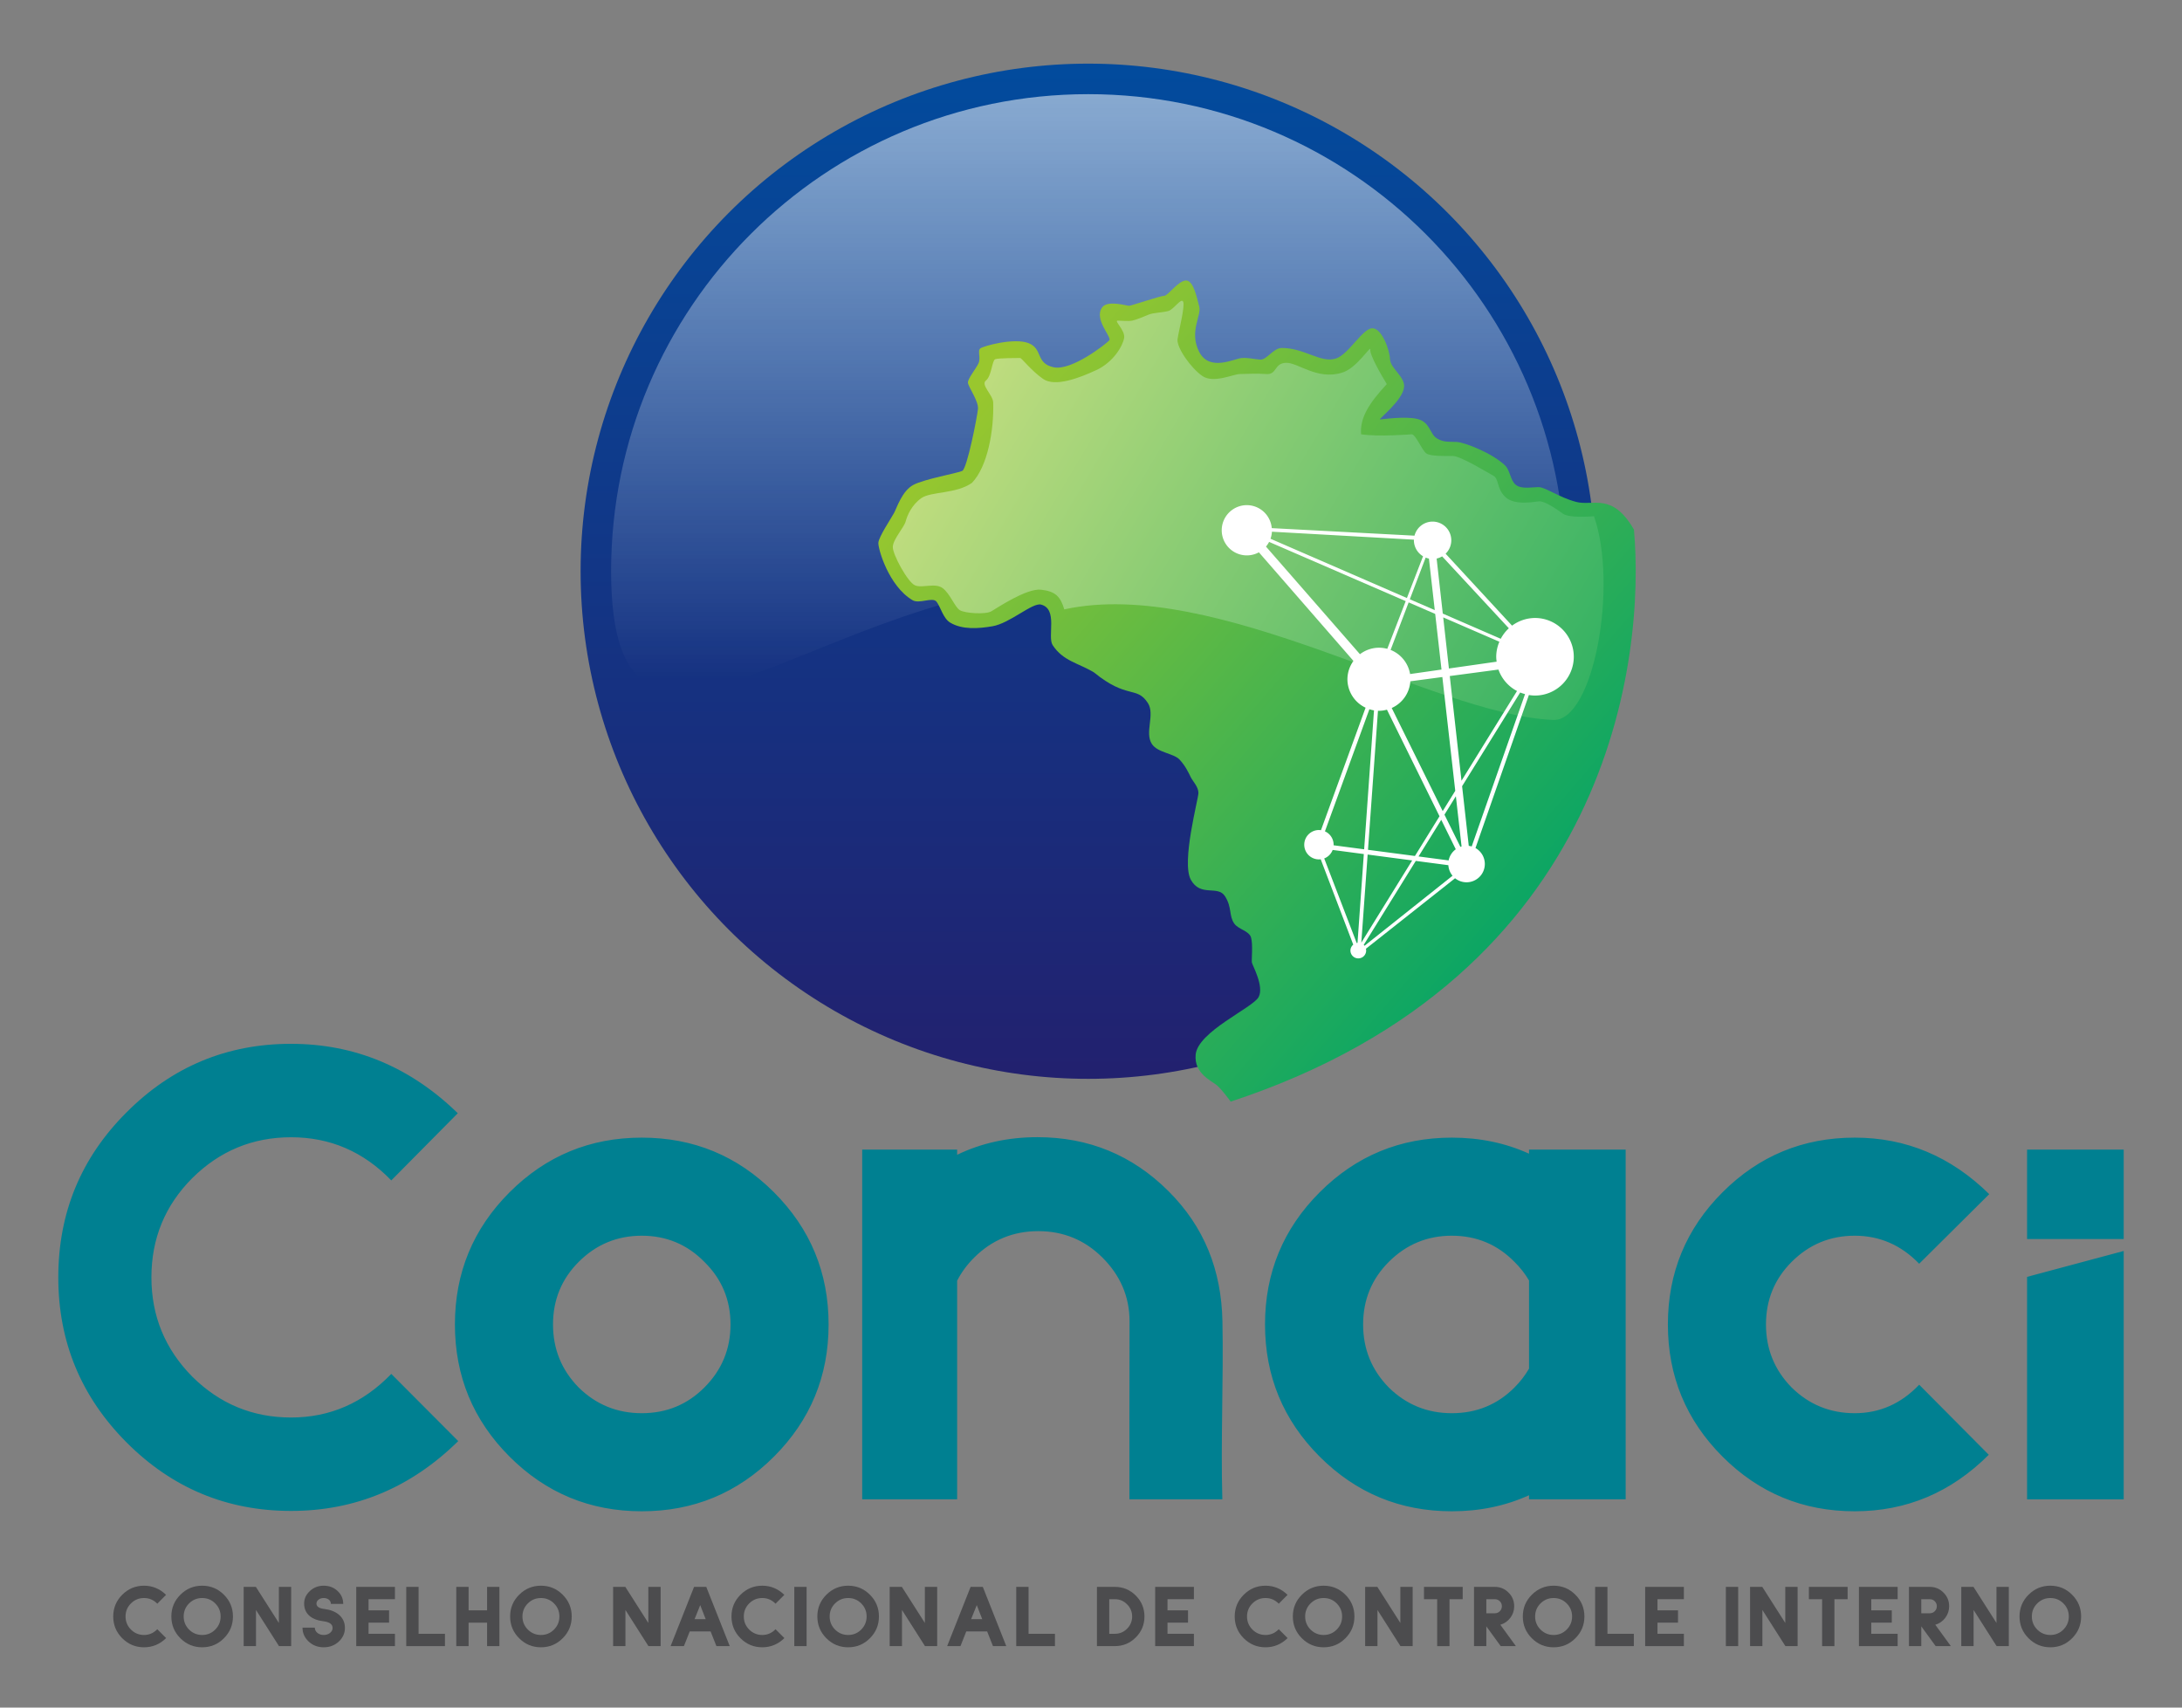 <?xml version="1.0" encoding="UTF-8" standalone="no"?>
<!-- Created with Inkscape (http://www.inkscape.org/) -->

<svg
   width="230mm"
   height="180mm"
   viewBox="0 0 230 180"
   version="1.1"
   id="svg36270"
   xml:space="preserve"
   inkscape:version="1.2 (dc2aedaf03, 2022-05-15)"
   sodipodi:docname="logo_conaci.svg"
   xmlns:inkscape="http://www.inkscape.org/namespaces/inkscape"
   xmlns:sodipodi="http://sodipodi.sourceforge.net/DTD/sodipodi-0.dtd"
   xmlns:xlink="http://www.w3.org/1999/xlink"
   xmlns="http://www.w3.org/2000/svg"
   xmlns:svg="http://www.w3.org/2000/svg"><rect x="0" y="0" width="230" height="180" fill="#808080" stroke="none"/><sodipodi:namedview
     id="namedview36272"
     pagecolor="#ffffff"
     bordercolor="#666666"
     borderopacity="1.0"
     inkscape:showpageshadow="2"
     inkscape:pageopacity="0.0"
     inkscape:pagecheckerboard="0"
     inkscape:deskcolor="#d1d1d1"
     inkscape:document-units="mm"
     showgrid="false"
     inkscape:zoom="0.5"
     inkscape:cx="147"
     inkscape:cy="678"
     inkscape:window-width="1920"
     inkscape:window-height="1017"
     inkscape:window-x="1912"
     inkscape:window-y="-8"
     inkscape:window-maximized="1"
     inkscape:current-layer="layer1" /><defs
     id="defs36267"><linearGradient
       inkscape:collect="always"
       id="linearGradient9429"><stop
         style="stop-color:#bedc7e;stop-opacity:1;"
         offset="0"
         id="stop9425" /><stop
         style="stop-color:#35b263;stop-opacity:1;"
         offset="1"
         id="stop9427" /></linearGradient><linearGradient
       inkscape:collect="always"
       id="linearGradient6868"><stop
         style="stop-color:#09a565;stop-opacity:1;"
         offset="0"
         id="stop6864" /><stop
         style="stop-color:#99c72e;stop-opacity:1;"
         offset="1"
         id="stop6866" /></linearGradient><linearGradient
       inkscape:collect="always"
       id="linearGradient5707"><stop
         style="stop-color:#22216f;stop-opacity:1;"
         offset="0"
         id="stop5703" /><stop
         style="stop-color:#024b9d;stop-opacity:1;"
         offset="1"
         id="stop5705" /></linearGradient><linearGradient
       inkscape:collect="always"
       id="linearGradient5635"><stop
         style="stop-color:#ffffff;stop-opacity:0.533;"
         offset="0"
         id="stop5631" /><stop
         style="stop-color:#ffffff;stop-opacity:0;"
         offset="1"
         id="stop5633" /></linearGradient><rect
       x="-961"
       y="811"
       width="935"
       height="125"
       id="rect2911" /><rect
       x="-998.364"
       y="821.73"
       width="1057.242"
       height="449.264"
       id="rect39598" /><rect
       x="-998.364"
       y="821.73"
       width="1057.242"
       height="449.264"
       id="rect979" /><linearGradient
       inkscape:collect="always"
       xlink:href="#linearGradient5635"
       id="linearGradient5637"
       x1="-132.306"
       y1="-215.779"
       x2="-132.306"
       y2="-153.602"
       gradientUnits="userSpaceOnUse" /><linearGradient
       inkscape:collect="always"
       xlink:href="#linearGradient5707"
       id="linearGradient5709"
       x1="-132.816"
       y1="-112.018"
       x2="-132.816"
       y2="-218.116"
       gradientUnits="userSpaceOnUse" /><linearGradient
       inkscape:collect="always"
       xlink:href="#linearGradient6868"
       id="linearGradient6870"
       x1="-80.059"
       y1="-133.784"
       x2="-141.516"
       y2="-186.436"
       gradientUnits="userSpaceOnUse" /><linearGradient
       inkscape:collect="always"
       xlink:href="#linearGradient9429"
       id="linearGradient9431"
       x1="-141.24"
       y1="-187.223"
       x2="-80.074"
       y2="-150.976"
       gradientUnits="userSpaceOnUse" /></defs><g
     inkscape:label="Layer 1"
     inkscape:groupmode="layer"
     id="layer1"><g
       id="g11470"
       transform="translate(246.465,225.15)"><circle
         style="opacity:1;fill:url(#linearGradient5709);fill-opacity:1;stroke-width:2.701;stroke-linecap:square;stroke-miterlimit:6.5"
         id="path36455"
         cx="-131.758"
         cy="-164.934"
         r="53.507" /><path
         id="circle38551"
         style="opacity:1;mix-blend-mode:normal;fill:url(#linearGradient5637);fill-opacity:1;stroke-width:2.538;stroke-linecap:square;stroke-miterlimit:6.5"
         d="m -81.468,-164.934 c 2e-6,27.774 -22.516,1.078 -50.29,1.078 -27.775,0 -50.29,26.697 -50.29,-1.078 0,-27.775 22.516,-50.29 50.29,-50.29 27.775,0 50.29,22.516 50.29,50.29 z"
         sodipodi:nodetypes="sssss" /><path
         id="path981"
         style="font-weight:bold;font-size:293.333px;line-height:1.25;font-family:'Quicksans Accurate ICG Fill';-inkscape-font-specification:'Quicksans Accurate ICG Fill Bold';letter-spacing:0px;word-spacing:0px;white-space:pre;opacity:1;fill:#008091;fill-opacity:1;stroke-width:0.255"
         d="m -215.784,-115.119 c -6.761,0 -12.541,2.407 -17.34,7.222 -4.798,4.783 -7.197,10.583 -7.197,17.398 0,6.784 2.399,12.583 7.197,17.398 4.798,4.814 10.578,7.221 17.34,7.221 6.761,0 12.634,-2.454 17.62,-7.362 l -7.057,-7.081 c -2.96,3.064 -6.481,4.596 -10.562,4.596 -4.05,0 -7.525,-1.438 -10.423,-4.314 -2.866,-2.907 -4.299,-6.393 -4.299,-10.457 0,-4.095 1.433,-7.581 4.299,-10.457 2.898,-2.876 6.372,-4.314 10.423,-4.314 4.113,0 7.633,1.516 10.562,4.549 l 7.01,-7.081 c -5.016,-4.877 -10.874,-7.316 -17.573,-7.316 z m 78.676,9.841 c -3.083,7e-5 -5.905,0.619 -8.467,1.855 v -0.547 h -10.008 v 36.865 h 10.008 v -23.043 c 0.449,-0.879 1.048,-1.696 1.804,-2.447 1.861,-1.852 4.111,-2.778 6.751,-2.778 2.64,0 4.891,0.926 6.752,2.778 1.861,1.852 2.865,4.091 2.865,6.719 -0.022,6.467 -0.011,13.195 -0.011,18.771 h 9.793 c -0.176,-6.165 0.13,-12.752 0.01,-18.771 -0.107,-5.367 -1.901,-9.944 -5.702,-13.727 -3.801,-3.783 -8.4,-5.675 -13.793,-5.675 z m -41.711,0.048 c -5.449,0 -10.093,1.92 -13.934,5.76 -3.84,3.84 -5.76,8.484 -5.76,13.933 0,5.449 1.92,10.093 5.76,13.934 3.84,3.84 8.485,5.76 13.934,5.76 5.449,0 10.093,-1.92 13.934,-5.76 3.84,-3.84 5.76,-8.485 5.76,-13.934 0,-5.449 -1.92,-10.093 -5.76,-13.933 -3.84,-3.84 -8.485,-5.76 -13.934,-5.76 z m 85.391,0 c -5.449,0 -10.093,1.92 -13.933,5.76 -3.84,3.84 -5.761,8.484 -5.761,13.933 0,5.449 1.921,10.093 5.761,13.934 3.84,3.84 8.484,5.76 13.933,5.76 2.947,0 5.658,-0.567 8.134,-1.691 v 0.43 h 10.186 V -103.969 h -10.186 v 0.43 c -2.477,-1.124 -5.187,-1.691 -8.134,-1.691 z m 42.465,0 c -5.449,0 -10.093,1.92 -13.934,5.76 -3.84,3.84 -5.76,8.484 -5.76,13.933 0,5.449 1.92,10.093 5.76,13.934 3.84,3.84 8.485,5.76 13.934,5.76 5.449,0 10.159,-1.986 14.13,-5.957 l -7.336,-7.385 c -1.904,2.002 -4.169,3.003 -6.794,3.003 -2.593,0 -4.809,-0.903 -6.647,-2.708 -1.805,-1.838 -2.708,-4.054 -2.708,-6.647 0,-2.593 0.903,-4.792 2.708,-6.597 1.838,-1.838 4.054,-2.757 6.647,-2.757 2.626,0 4.891,0.985 6.794,2.954 l 7.385,-7.336 c -4.037,-3.972 -8.764,-5.957 -14.179,-5.957 z m 18.167,1.261 v 9.429 h 10.186 v -9.429 z m -146.023,9.078 c 2.593,0 4.792,0.919 6.598,2.757 1.838,1.805 2.757,4.004 2.757,6.597 0,2.593 -0.919,4.809 -2.757,6.647 -1.805,1.805 -4.005,2.708 -6.598,2.708 -2.593,0 -4.809,-0.903 -6.647,-2.708 -1.805,-1.838 -2.708,-4.054 -2.708,-6.647 0,-2.593 0.903,-4.792 2.708,-6.597 1.838,-1.838 4.054,-2.757 6.647,-2.757 z m 85.391,0 c 2.593,0 4.792,0.919 6.598,2.757 0.62,0.609 1.126,1.266 1.537,1.965 v 9.287 c -0.411,0.706 -0.917,1.372 -1.537,1.992 -1.805,1.805 -4.005,2.708 -6.598,2.708 -2.593,0 -4.809,-0.903 -6.647,-2.708 -1.805,-1.838 -2.708,-4.054 -2.708,-6.647 0,-2.593 0.903,-4.792 2.708,-6.598 1.838,-1.838 4.054,-2.757 6.647,-2.757 z m 70.818,1.608 -10.186,2.73 v 23.45 h 10.186 z" /><path
         style="opacity:1;fill:url(#linearGradient6870);fill-opacity:1;stroke:none;stroke-width:0.265;stroke-linecap:butt;stroke-linejoin:miter;stroke-dasharray:none;stroke-opacity:1"
         d="m -116.739,-109.027 c 40.302,-13.255 43.691,-47.052 42.505,-60.295 -2.287,-3.972 -4.31,-2.445 -6.106,-2.924 -1.796,-0.479 -3.233,-1.557 -3.951,-1.557 -0.718,0 -1.796,0.239 -2.395,-0.239 -0.599,-0.479 -0.578,-1.526 -1.152,-2.067 -1.368,-1.291 -4.233,-2.413 -5.08,-2.455 -0.847,-0.042 -1.358,0.064 -2.095,-0.381 -0.738,-0.445 -0.699,-1.693 -2.011,-2.032 -1.312,-0.339 -3.768,0.042 -3.979,0.042 -0.212,0 2.42,-2.012 2.54,-3.429 0.092,-1.088 -1.439,-1.947 -1.482,-2.921 -0.042,-0.974 -0.847,-3.26 -1.863,-3.26 -1.016,0 -2.488,2.723 -3.81,3.175 -1.609,0.55 -3.323,-1.101 -5.736,-1.101 -0.889,0 -1.587,1.27 -2.265,1.228 -0.677,-0.042 -1.185,-0.212 -1.947,-0.169 -0.762,0.042 -3.387,1.482 -4.487,-0.635 -1.101,-2.117 0.254,-3.852 0,-4.783 -0.254,-0.931 -0.593,-2.752 -1.397,-2.752 -0.804,0 -1.905,1.609 -2.286,1.609 -0.381,0 -3.514,1.058 -3.725,1.058 -0.212,0 -2.213,-0.602 -2.794,0.127 -0.989,1.24 1.016,3.175 0.72,3.514 -0.296,0.339 -3.979,3.26 -5.884,2.836 -1.905,-0.423 -1.101,-1.947 -2.625,-2.54 -1.524,-0.593 -4.741,0.296 -5.08,0.55 -0.339,0.254 0.085,1.016 -0.212,1.609 -0.296,0.593 -1.101,1.566 -1.101,1.99 0,0.423 1.143,1.947 1.058,2.794 -0.085,0.847 -1.143,6.265 -1.651,6.519 -0.508,0.254 -3.979,0.847 -5.164,1.482 -1.185,0.635 -1.736,2.413 -2.032,2.963 -0.296,0.55 -1.609,2.498 -1.651,3.133 -0.042,0.635 1.09,4.571 3.598,6.053 0.731,0.432 2.117,-0.381 2.54,0.169 0.423,0.55 0.687,1.752 1.439,2.201 1.277,0.763 2.979,0.628 4.445,0.381 1.844,-0.311 4.212,-2.519 5.122,-2.286 1.82,0.466 0.642,3.38 1.228,4.276 1.108,1.694 2.726,1.885 4.36,2.879 3.497,2.856 4.488,1.395 5.672,3.217 0.788,1.213 -0.366,3.106 0.423,4.318 0.61,0.937 2.286,0.974 2.921,1.651 0.635,0.677 0.974,1.439 1.185,1.863 0.212,0.423 0.804,1.016 0.804,1.651 0,0.635 -1.82,7.281 -0.804,9.144 1.016,1.863 2.836,0.55 3.598,1.736 0.762,1.185 0.401,2.043 0.974,2.879 0.436,0.636 1.566,0.762 1.778,1.482 0.212,0.72 0.042,2.328 0.085,2.625 0.042,0.296 1.312,2.498 0.72,3.641 -0.593,1.143 -6.434,3.641 -6.646,6.096 -0.171,1.983 1.693,2.752 2.244,3.217 0.55,0.466 1.451,1.722 1.451,1.722 z"
         id="path38517"
         sodipodi:nodetypes="ccsssassssasssssssssssssssscscssssssaasscaasssssascssscc" /><path
         style="opacity:1;fill:url(#linearGradient9431);fill-opacity:1;stroke:none;stroke-width:0.265px;stroke-linecap:butt;stroke-linejoin:miter;stroke-opacity:1"
         d="m -78.441,-170.734 c -1.609,0.127 -2.836,0.042 -3.26,-0.254 -0.423,-0.296 -1.905,-1.397 -2.582,-1.312 -0.677,0.085 -2.582,0.423 -3.514,-0.466 -0.931,-0.889 -0.635,-1.905 -1.27,-2.244 -0.635,-0.339 -3.429,-2.074 -4.276,-2.074 -0.847,0 -2.286,0.042 -2.752,-0.254 -0.466,-0.296 -1.143,-2.032 -1.566,-2.032 0,0 -3.515,0.287 -5.334,0 -0.142,-1.723 0.83,-3.269 2.709,-5.291 -0.575,-0.944 -1.82,-3.09 -1.736,-3.641 0.085,-0.55 -1.457,2.05 -3.048,2.455 -2.609,0.765 -4.572,-1.101 -5.842,-1.058 -1.27,0.042 -0.931,1.27 -2.074,1.185 -1.143,-0.085 -2.117,0 -2.794,0 -0.677,0 -2.752,1.016 -3.937,0.212 -1.185,-0.804 -2.752,-3.006 -2.625,-3.895 0.127,-0.889 0.804,-3.471 0.593,-3.937 -0.212,-0.466 -0.974,0.804 -1.566,0.974 -0.593,0.169 -1.566,0.169 -2.074,0.381 -0.508,0.212 -1.312,0.55 -1.736,0.635 -0.423,0.085 -1.101,0 -1.524,0 -0.423,0 0.804,1.016 0.677,1.82 -0.127,0.804 -1.101,2.54 -2.921,3.387 -1.82,0.847 -4.36,1.82 -5.63,0.931 -1.27,-0.889 -2.244,-2.201 -2.413,-2.201 -0.169,0 -2.286,0 -2.625,0.127 -0.339,0.127 -0.381,1.778 -0.974,2.244 -0.593,0.466 0.739,1.512 0.762,2.328 0.084,2.918 -0.584,6.749 -2.244,8.466 -1.66,1.178 -4.318,0.889 -5.334,1.609 -1.016,0.72 -1.482,1.82 -1.651,2.455 -0.169,0.635 -1.355,1.905 -1.355,2.709 0,0.804 1.566,3.683 2.328,4.022 0.762,0.339 2.117,-0.296 2.921,0.296 0.804,0.593 1.27,1.99 1.82,2.328 0.55,0.339 2.709,0.466 3.302,0.127 0.593,-0.339 3.725,-2.455 5.249,-2.286 1.524,0.169 2.054,0.724 2.455,2.074 16.026,-3.499 38.884,11.145 51.541,11.655 4.251,0.171 6.852,-14.156 4.294,-21.476 z"
         id="path38519"
         sodipodi:nodetypes="csssssssccccssssssssssssssssacsssssssscsc" /><path
         id="circle38617"
         style="opacity:1;fill:#ffffff;stroke-width:0.206;stroke-linecap:square;stroke-miterlimit:6.5"
         d="m -115.038,-171.902 a 2.649,2.649 0 0 0 -2.648,2.648 2.649,2.649 0 0 0 2.648,2.649 2.649,2.649 0 0 0 1.27,-0.324 l 9.967,11.447 a 3.326,3.326 0 0 0 -0.635,1.934 3.326,3.326 0 0 0 1.915,2.998 l -4.702,12.912 a 1.548,1.548 0 0 0 -0.216,-0.017 1.548,1.548 0 0 0 -1.548,1.548 1.548,1.548 0 0 0 1.548,1.548 1.548,1.548 0 0 0 0.187,-0.013 l 3.43,8.998 a 0.828,0.828 0 0 0 -0.296,0.622 0.828,0.828 0 0 0 0.828,0.828 0.828,0.828 0 0 0 0.828,-0.828 0.828,0.828 0 0 0 -0.023,-0.188 l 9.396,-7.431 a 1.929,1.929 0 0 0 1.207,0.425 1.929,1.929 0 0 0 1.929,-1.929 1.929,1.929 0 0 0 -0.985,-1.681 l 5.63,-16.131 a 4.088,4.088 0 0 0 0.644,0.056 4.088,4.088 0 0 0 4.088,-4.088 4.088,4.088 0 0 0 -4.088,-4.088 4.088,4.088 0 0 0 -2.418,0.809 l -7.004,-7.585 a 1.971,1.971 0 0 0 0.598,-1.413 1.971,1.971 0 0 0 -1.971,-1.971 1.971,1.971 0 0 0 -1.905,1.484 l -15.048,-0.795 a 2.649,2.649 0 0 0 -2.627,-2.424 z m 2.644,2.8 14.972,0.84 a 1.971,1.971 0 0 0 -0.008,0.067 1.971,1.971 0 0 0 0.965,1.682 l -1.701,4.402 -14.379,-6.248 a 2.649,2.649 0 0 0 0.151,-0.742 z m -0.298,1.075 14.399,6.244 -1.942,5.028 a 3.326,3.326 0 0 0 -0.875,-0.118 3.326,3.326 0 0 0 -2.005,0.685 l -9.907,-11.347 a 2.649,2.649 0 0 0 0.33,-0.491 z m 18.239,1.525 7.032,7.581 a 4.088,4.088 0 0 0 -0.853,1.107 l -6.11,-2.655 -0.649,-5.803 a 1.971,1.971 0 0 0 0.58,-0.23 z m -1.736,0.127 a 1.971,1.971 0 0 0 0.344,0.107 l 0.615,5.431 -2.628,-1.142 z m -1.794,4.726 2.799,1.214 0.665,5.865 -3.312,0.473 a 3.326,3.326 0 0 0 -2.054,-2.543 z m 3.644,1.58 5.92,2.567 a 4.088,4.088 0 0 0 -0.333,1.583 4.088,4.088 0 0 0 0.045,0.518 l -5.03,0.719 z m 5.821,5.5 a 4.088,4.088 0 0 0 1.958,2.259 l -5.852,9.458 -1.235,-11.035 z m -5.912,0.787 1.36,11.993 -1.323,2.138 -5.374,-10.868 a 3.326,3.326 0 0 0 1.964,-2.815 z m 8.204,1.629 a 4.088,4.088 0 0 0 0.512,0.17 l -5.622,16.061 a 1.929,1.929 0 0 0 -0.309,-0.064 l -0.703,-6.289 z m -15.896,1.765 a 3.326,3.326 0 0 0 0.487,0.121 l -1.039,14.644 -3.22,-0.424 a 1.548,1.548 0 0 0 0.003,-0.058 1.548,1.548 0 0 0 -0.915,-1.411 z m 1.851,0.046 5.541,11.237 -2.59,4.186 -4.949,-0.651 1.053,-14.66 a 3.326,3.326 0 0 0 0.106,0.009 3.326,3.326 0 0 0 0.839,-0.12 z m 7.266,9.125 0.6,5.295 a 1.929,1.929 0 0 0 -0.123,0.043 l -1.68,-3.398 z m -1.541,2.486 1.531,3.105 a 1.929,1.929 0 0 0 -0.753,1.174 l -3.171,-0.418 z m -11.446,3.176 3.284,0.433 -0.664,9.36 a 0.828,0.828 0 0 0 -0.087,0.017 l -3.423,-8.915 a 1.548,1.548 0 0 0 0.89,-0.895 z m 3.687,0.486 4.695,0.619 -5.361,8.664 z m 5.075,0.669 3.434,0.452 a 1.929,1.929 0 0 0 0.44,1.111 l -9.277,7.382 a 0.828,0.828 0 0 0 -0.084,-0.093 z" /><g
         aria-label="CONSELHO NACIONAL DE CONTROLE INTERNO"
         transform="matrix(0.265,0,0,0.265,19.857,-275.696)"
         id="text2909"
         style="font-weight:bold;font-size:37.333px;line-height:1.25;font-family:'Adobe Arabic';-inkscape-font-specification:'Adobe Arabic Bold';letter-spacing:1.7px;word-spacing:0px;white-space:pre;shape-inside:url(#rect2911);display:inline;fill:#4c4c4e;fill-opacity:1"><path
           d="m -938.903,842.34 q -3.733,3.663 -8.797,3.663 -5.063,0 -8.657,-3.593 -3.593,-3.593 -3.593,-8.657 0,-5.087 3.593,-8.657 3.593,-3.593 8.657,-3.593 5.017,0 8.773,3.64 l -3.5,3.523 q -2.193,-2.263 -5.273,-2.263 -3.033,0 -5.203,2.147 -2.147,2.147 -2.147,5.203 0,3.033 2.147,5.203 2.17,2.147 5.203,2.147 3.057,0 5.273,-2.287 z"
           style="font-weight:normal;font-family:'Quicksans Accurate ICG Fill';-inkscape-font-specification:'Quicksans Accurate ICG Fill';fill:#4c4c4e;fill-opacity:1"
           id="path3146" /><path
           d="m -912.33,833.753 q 0,5.063 -3.593,8.657 -3.57,3.593 -8.657,3.593 -5.063,0 -8.657,-3.593 -3.593,-3.593 -3.593,-8.657 0,-5.087 3.593,-8.657 3.593,-3.593 8.657,-3.593 5.087,0 8.657,3.593 3.593,3.57 3.593,8.657 z m -4.9,0 q 0,-3.057 -2.147,-5.203 -2.147,-2.147 -5.203,-2.147 -3.033,0 -5.203,2.147 -2.147,2.147 -2.147,5.203 0,3.033 2.147,5.203 2.17,2.147 5.203,2.147 3.057,0 5.203,-2.147 2.147,-2.17 2.147,-5.203 z"
           style="font-weight:normal;font-family:'Quicksans Accurate ICG Fill';-inkscape-font-specification:'Quicksans Accurate ICG Fill';fill:#4c4c4e;fill-opacity:1"
           id="path3148" /><path
           d="m -889.163,845.536 h -4.853 l -9.147,-14.373 v 14.373 h -4.9 v -23.567 h 4.853 l 9.147,14.35 v -14.35 h 4.9 z"
           style="font-weight:normal;font-family:'Quicksans Accurate ICG Fill';-inkscape-font-specification:'Quicksans Accurate ICG Fill';fill:#4c4c4e;fill-opacity:1"
           id="path3150" /><path
           d="m -867.793,838.303 q 0,3.15 -2.45,5.437 -2.45,2.263 -5.997,2.263 -3.523,0 -5.973,-2.287 -2.45,-2.287 -2.45,-5.53 h 4.9 q 0,1.283 1.073,2.123 1.003,0.793 2.45,0.793 1.447,0 2.497,-0.793 1.05,-0.817 1.05,-2.007 0,-2.24 -3.827,-2.683 -3.22,-0.373 -5.203,-1.983 -2.287,-1.867 -2.287,-5.017 0,-2.893 2.263,-4.993 2.287,-2.123 5.507,-2.123 3.29,0 5.53,2.1 2.24,2.077 2.24,5.133 h -4.9 q 0,-1.05 -0.863,-1.727 -0.84,-0.607 -2.007,-0.607 -1.167,0 -1.983,0.607 -0.887,0.653 -0.887,1.61 0,1.773 3.15,2.147 3.523,0.42 5.717,2.217 2.45,2.053 2.45,5.32 z"
           style="font-weight:normal;font-family:'Quicksans Accurate ICG Fill';-inkscape-font-specification:'Quicksans Accurate ICG Fill';fill:#4c4c4e;fill-opacity:1"
           id="path3152" /><path
           d="m -847.894,845.536 h -15.4 v -23.567 h 15.4 v 4.9 h -10.5 v 4.433 h 8.167 v 4.9 h -8.167 v 4.433 h 10.5 z"
           style="font-weight:normal;font-family:'Quicksans Accurate ICG Fill';-inkscape-font-specification:'Quicksans Accurate ICG Fill';fill:#4c4c4e;fill-opacity:1"
           id="path3154" /><path
           d="m -827.994,845.536 h -15.4 v -23.567 h 4.9 v 18.667 h 10.5 z"
           style="font-weight:normal;font-family:'Quicksans Accurate ICG Fill';-inkscape-font-specification:'Quicksans Accurate ICG Fill';fill:#4c4c4e;fill-opacity:1"
           id="path3156" /><path
           d="m -806.344,845.536 h -4.9 v -9.333 h -7.35 v 9.333 h -4.9 v -23.567 h 4.9 v 9.333 h 7.35 v -9.333 h 4.9 z"
           style="font-weight:normal;font-family:'Quicksans Accurate ICG Fill';-inkscape-font-specification:'Quicksans Accurate ICG Fill';fill:#4c4c4e;fill-opacity:1"
           id="path3158" /><path
           d="m -777.577,833.753 q 0,5.063 -3.593,8.657 -3.57,3.593 -8.657,3.593 -5.063,0 -8.657,-3.593 -3.593,-3.593 -3.593,-8.657 0,-5.087 3.593,-8.657 3.593,-3.593 8.657,-3.593 5.087,0 8.657,3.593 3.593,3.57 3.593,8.657 z m -4.9,0 q 0,-3.057 -2.147,-5.203 -2.147,-2.147 -5.203,-2.147 -3.033,0 -5.203,2.147 -2.147,2.147 -2.147,5.203 0,3.033 2.147,5.203 2.17,2.147 5.203,2.147 3.057,0 5.203,-2.147 2.147,-2.17 2.147,-5.203 z"
           style="font-weight:normal;font-family:'Quicksans Accurate ICG Fill';-inkscape-font-specification:'Quicksans Accurate ICG Fill';fill:#4c4c4e;fill-opacity:1"
           id="path3160" /><path
           d="m -742.21,845.536 h -4.853 l -9.147,-14.373 v 14.373 h -4.9 v -23.567 h 4.853 l 9.147,14.35 v -14.35 h 4.9 z"
           style="font-weight:normal;font-family:'Quicksans Accurate ICG Fill';-inkscape-font-specification:'Quicksans Accurate ICG Fill';fill:#4c4c4e;fill-opacity:1"
           id="path3162" /><path
           d="m -714.727,845.536 h -5.297 l -2.31,-5.833 h -8.307 l -2.31,5.833 h -5.297 l 9.333,-23.567 h 4.853 z m -9.567,-10.733 -2.17,-5.577 -2.24,5.577 z"
           style="font-weight:normal;font-family:'Quicksans Accurate ICG Fill';-inkscape-font-specification:'Quicksans Accurate ICG Fill';fill:#4c4c4e;fill-opacity:1"
           id="path3164" /><path
           d="m -692.984,842.34 q -3.733,3.663 -8.797,3.663 -5.063,0 -8.657,-3.593 -3.593,-3.593 -3.593,-8.657 0,-5.087 3.593,-8.657 3.593,-3.593 8.657,-3.593 5.017,0 8.773,3.64 l -3.5,3.523 q -2.193,-2.263 -5.273,-2.263 -3.033,0 -5.203,2.147 -2.147,2.147 -2.147,5.203 0,3.033 2.147,5.203 2.17,2.147 5.203,2.147 3.057,0 5.273,-2.287 z"
           style="font-weight:normal;font-family:'Quicksans Accurate ICG Fill';-inkscape-font-specification:'Quicksans Accurate ICG Fill';fill:#4c4c4e;fill-opacity:1"
           id="path3166" /><path
           d="m -684.144,845.536 h -4.9 v -23.567 h 4.9 z"
           style="font-weight:normal;font-family:'Quicksans Accurate ICG Fill';-inkscape-font-specification:'Quicksans Accurate ICG Fill';fill:#4c4c4e;fill-opacity:1"
           id="path3168" /><path
           d="m -655.377,833.753 q 0,5.063 -3.593,8.657 -3.57,3.593 -8.657,3.593 -5.063,0 -8.657,-3.593 -3.593,-3.593 -3.593,-8.657 0,-5.087 3.593,-8.657 3.593,-3.593 8.657,-3.593 5.087,0 8.657,3.593 3.593,3.57 3.593,8.657 z m -4.9,0 q 0,-3.057 -2.147,-5.203 -2.147,-2.147 -5.203,-2.147 -3.033,0 -5.203,2.147 -2.147,2.147 -2.147,5.203 0,3.033 2.147,5.203 2.17,2.147 5.203,2.147 3.057,0 5.203,-2.147 2.147,-2.17 2.147,-5.203 z"
           style="font-weight:normal;font-family:'Quicksans Accurate ICG Fill';-inkscape-font-specification:'Quicksans Accurate ICG Fill';fill:#4c4c4e;fill-opacity:1"
           id="path3170" /><path
           d="m -632.21,845.536 h -4.853 l -9.147,-14.373 v 14.373 h -4.9 v -23.567 h 4.853 l 9.147,14.35 v -14.35 h 4.9 z"
           style="font-weight:normal;font-family:'Quicksans Accurate ICG Fill';-inkscape-font-specification:'Quicksans Accurate ICG Fill';fill:#4c4c4e;fill-opacity:1"
           id="path3172" /><path
           d="m -604.727,845.536 h -5.297 l -2.31,-5.833 h -8.307 l -2.31,5.833 h -5.297 l 9.333,-23.567 h 4.853 z m -9.567,-10.733 -2.17,-5.577 -2.24,5.577 z"
           style="font-weight:normal;font-family:'Quicksans Accurate ICG Fill';-inkscape-font-specification:'Quicksans Accurate ICG Fill';fill:#4c4c4e;fill-opacity:1"
           id="path3174" /><path
           d="m -585.364,845.536 h -15.4 v -23.567 h 4.9 v 18.667 h 10.5 z"
           style="font-weight:normal;font-family:'Quicksans Accurate ICG Fill';-inkscape-font-specification:'Quicksans Accurate ICG Fill';fill:#4c4c4e;fill-opacity:1"
           id="path3176" /><path
           d="m -549.764,833.753 q 0,4.877 -3.453,8.33 -3.453,3.453 -8.33,3.453 h -7.117 v -23.567 h 7.117 q 4.877,0 8.33,3.453 3.453,3.453 3.453,8.33 z m -4.9,0 q 0,-2.847 -2.03,-4.853 -2.007,-2.03 -4.853,-2.03 h -2.217 v 13.767 h 2.217 q 2.847,0 4.853,-2.007 2.03,-2.03 2.03,-4.877 z"
           style="font-weight:normal;font-family:'Quicksans Accurate ICG Fill';-inkscape-font-specification:'Quicksans Accurate ICG Fill';fill:#4c4c4e;fill-opacity:1"
           id="path3178" /><path
           d="m -530.097,845.536 h -15.4 v -23.567 h 15.4 v 4.9 h -10.5 v 4.433 h 8.167 v 4.9 h -8.167 v 4.433 h 10.5 z"
           style="font-weight:normal;font-family:'Quicksans Accurate ICG Fill';-inkscape-font-specification:'Quicksans Accurate ICG Fill';fill:#4c4c4e;fill-opacity:1"
           id="path3180" /><path
           d="m -492.817,842.34 q -3.733,3.663 -8.797,3.663 -5.063,0 -8.657,-3.593 -3.593,-3.593 -3.593,-8.657 0,-5.087 3.593,-8.657 3.593,-3.593 8.657,-3.593 5.017,0 8.773,3.64 l -3.5,3.523 q -2.193,-2.263 -5.273,-2.263 -3.033,0 -5.203,2.147 -2.147,2.147 -2.147,5.203 0,3.033 2.147,5.203 2.17,2.147 5.203,2.147 3.057,0 5.273,-2.287 z"
           style="font-weight:normal;font-family:'Quicksans Accurate ICG Fill';-inkscape-font-specification:'Quicksans Accurate ICG Fill';fill:#4c4c4e;fill-opacity:1"
           id="path3182" /><path
           d="m -466.244,833.753 q 0,5.063 -3.593,8.657 -3.57,3.593 -8.657,3.593 -5.063,0 -8.657,-3.593 -3.593,-3.593 -3.593,-8.657 0,-5.087 3.593,-8.657 3.593,-3.593 8.657,-3.593 5.087,0 8.657,3.593 3.593,3.57 3.593,8.657 z m -4.9,0 q 0,-3.057 -2.147,-5.203 -2.147,-2.147 -5.203,-2.147 -3.033,0 -5.203,2.147 -2.147,2.147 -2.147,5.203 0,3.033 2.147,5.203 2.17,2.147 5.203,2.147 3.057,0 5.203,-2.147 2.147,-2.17 2.147,-5.203 z"
           style="font-weight:normal;font-family:'Quicksans Accurate ICG Fill';-inkscape-font-specification:'Quicksans Accurate ICG Fill';fill:#4c4c4e;fill-opacity:1"
           id="path3184" /><path
           d="m -443.077,845.536 h -4.853 l -9.147,-14.373 v 14.373 h -4.9 v -23.567 h 4.853 l 9.147,14.35 v -14.35 h 4.9 z"
           style="font-weight:normal;font-family:'Quicksans Accurate ICG Fill';-inkscape-font-specification:'Quicksans Accurate ICG Fill';fill:#4c4c4e;fill-opacity:1"
           id="path3186" /><path
           d="m -423.177,826.87 h -5.25 v 18.667 h -4.9 v -18.667 h -5.25 v -4.9 h 15.4 z"
           style="font-weight:normal;font-family:'Quicksans Accurate ICG Fill';-inkscape-font-specification:'Quicksans Accurate ICG Fill';fill:#4c4c4e;fill-opacity:1"
           id="path3188" /><path
           d="m -402.017,845.536 h -6.043 l -5.717,-7.863 v 7.863 h -4.9 v -23.567 h 8.283 q 3.197,0 5.437,2.263 2.263,2.24 2.263,5.437 0,2.567 -1.54,4.62 -1.54,2.03 -3.967,2.753 z m -5.577,-15.867 q 0,-1.167 -0.817,-1.983 -0.817,-0.817 -1.983,-0.817 h -3.383 v 5.6 h 3.383 q 1.167,0 1.983,-0.817 0.817,-0.84 0.817,-1.983 z"
           style="font-weight:normal;font-family:'Quicksans Accurate ICG Fill';-inkscape-font-specification:'Quicksans Accurate ICG Fill';fill:#4c4c4e;fill-opacity:1"
           id="path3190" /><path
           d="m -374.767,833.753 q 0,5.063 -3.593,8.657 -3.57,3.593 -8.657,3.593 -5.063,0 -8.657,-3.593 -3.593,-3.593 -3.593,-8.657 0,-5.087 3.593,-8.657 3.593,-3.593 8.657,-3.593 5.087,0 8.657,3.593 3.593,3.57 3.593,8.657 z m -4.9,0 q 0,-3.057 -2.147,-5.203 -2.147,-2.147 -5.203,-2.147 -3.033,0 -5.203,2.147 -2.147,2.147 -2.147,5.203 0,3.033 2.147,5.203 2.17,2.147 5.203,2.147 3.057,0 5.203,-2.147 2.147,-2.17 2.147,-5.203 z"
           style="font-weight:normal;font-family:'Quicksans Accurate ICG Fill';-inkscape-font-specification:'Quicksans Accurate ICG Fill';fill:#4c4c4e;fill-opacity:1"
           id="path3192" /><path
           d="m -355.101,845.536 h -15.4 v -23.567 h 4.9 v 18.667 h 10.5 z"
           style="font-weight:normal;font-family:'Quicksans Accurate ICG Fill';-inkscape-font-specification:'Quicksans Accurate ICG Fill';fill:#4c4c4e;fill-opacity:1"
           id="path3194" /><path
           d="m -335.201,845.536 h -15.4 v -23.567 h 15.4 v 4.9 h -10.5 v 4.433 h 8.167 v 4.9 h -8.167 v 4.433 h 10.5 z"
           style="font-weight:normal;font-family:'Quicksans Accurate ICG Fill';-inkscape-font-specification:'Quicksans Accurate ICG Fill';fill:#4c4c4e;fill-opacity:1"
           id="path3196" /><path
           d="m -313.601,845.536 h -4.9 v -23.567 h 4.9 z"
           style="font-weight:normal;font-family:'Quicksans Accurate ICG Fill';-inkscape-font-specification:'Quicksans Accurate ICG Fill';fill:#4c4c4e;fill-opacity:1"
           id="path3198" /><path
           d="m -289.968,845.536 h -4.853 l -9.147,-14.373 v 14.373 h -4.9 v -23.567 h 4.853 l 9.147,14.35 v -14.35 h 4.9 z"
           style="font-weight:normal;font-family:'Quicksans Accurate ICG Fill';-inkscape-font-specification:'Quicksans Accurate ICG Fill';fill:#4c4c4e;fill-opacity:1"
           id="path3200" /><path
           d="m -270.068,826.87 h -5.25 v 18.667 h -4.9 v -18.667 h -5.25 v -4.9 h 15.4 z"
           style="font-weight:normal;font-family:'Quicksans Accurate ICG Fill';-inkscape-font-specification:'Quicksans Accurate ICG Fill';fill:#4c4c4e;fill-opacity:1"
           id="path3202" /><path
           d="m -250.168,845.536 h -15.4 v -23.567 h 15.4 v 4.9 h -10.5 v 4.433 h 8.167 v 4.9 h -8.167 v 4.433 h 10.5 z"
           style="font-weight:normal;font-family:'Quicksans Accurate ICG Fill';-inkscape-font-specification:'Quicksans Accurate ICG Fill';fill:#4c4c4e;fill-opacity:1"
           id="path3204" /><path
           d="m -229.008,845.536 h -6.043 l -5.717,-7.863 v 7.863 h -4.9 v -23.567 h 8.283 q 3.197,0 5.437,2.263 2.263,2.24 2.263,5.437 0,2.567 -1.54,4.62 -1.54,2.03 -3.967,2.753 z m -5.577,-15.867 q 0,-1.167 -0.817,-1.983 -0.817,-0.817 -1.983,-0.817 h -3.383 v 5.6 h 3.383 q 1.167,0 1.983,-0.817 0.817,-0.84 0.817,-1.983 z"
           style="font-weight:normal;font-family:'Quicksans Accurate ICG Fill';-inkscape-font-specification:'Quicksans Accurate ICG Fill';fill:#4c4c4e;fill-opacity:1"
           id="path3206" /><path
           d="m -205.958,845.536 h -4.853 l -9.147,-14.373 v 14.373 h -4.9 v -23.567 h 4.853 l 9.147,14.35 v -14.35 h 4.9 z"
           style="font-weight:normal;font-family:'Quicksans Accurate ICG Fill';-inkscape-font-specification:'Quicksans Accurate ICG Fill';fill:#4c4c4e;fill-opacity:1"
           id="path3208" /><path
           d="m -177.191,833.753 q 0,5.063 -3.593,8.657 -3.57,3.593 -8.657,3.593 -5.063,0 -8.657,-3.593 -3.593,-3.593 -3.593,-8.657 0,-5.087 3.593,-8.657 3.593,-3.593 8.657,-3.593 5.087,0 8.657,3.593 3.593,3.57 3.593,8.657 z m -4.9,0 q 0,-3.057 -2.147,-5.203 -2.147,-2.147 -5.203,-2.147 -3.033,0 -5.203,2.147 -2.147,2.147 -2.147,5.203 0,3.033 2.147,5.203 2.17,2.147 5.203,2.147 3.057,0 5.203,-2.147 2.147,-2.17 2.147,-5.203 z"
           style="font-weight:normal;font-family:'Quicksans Accurate ICG Fill';-inkscape-font-specification:'Quicksans Accurate ICG Fill';fill:#4c4c4e;fill-opacity:1"
           id="path3210" /></g></g></g></svg>
